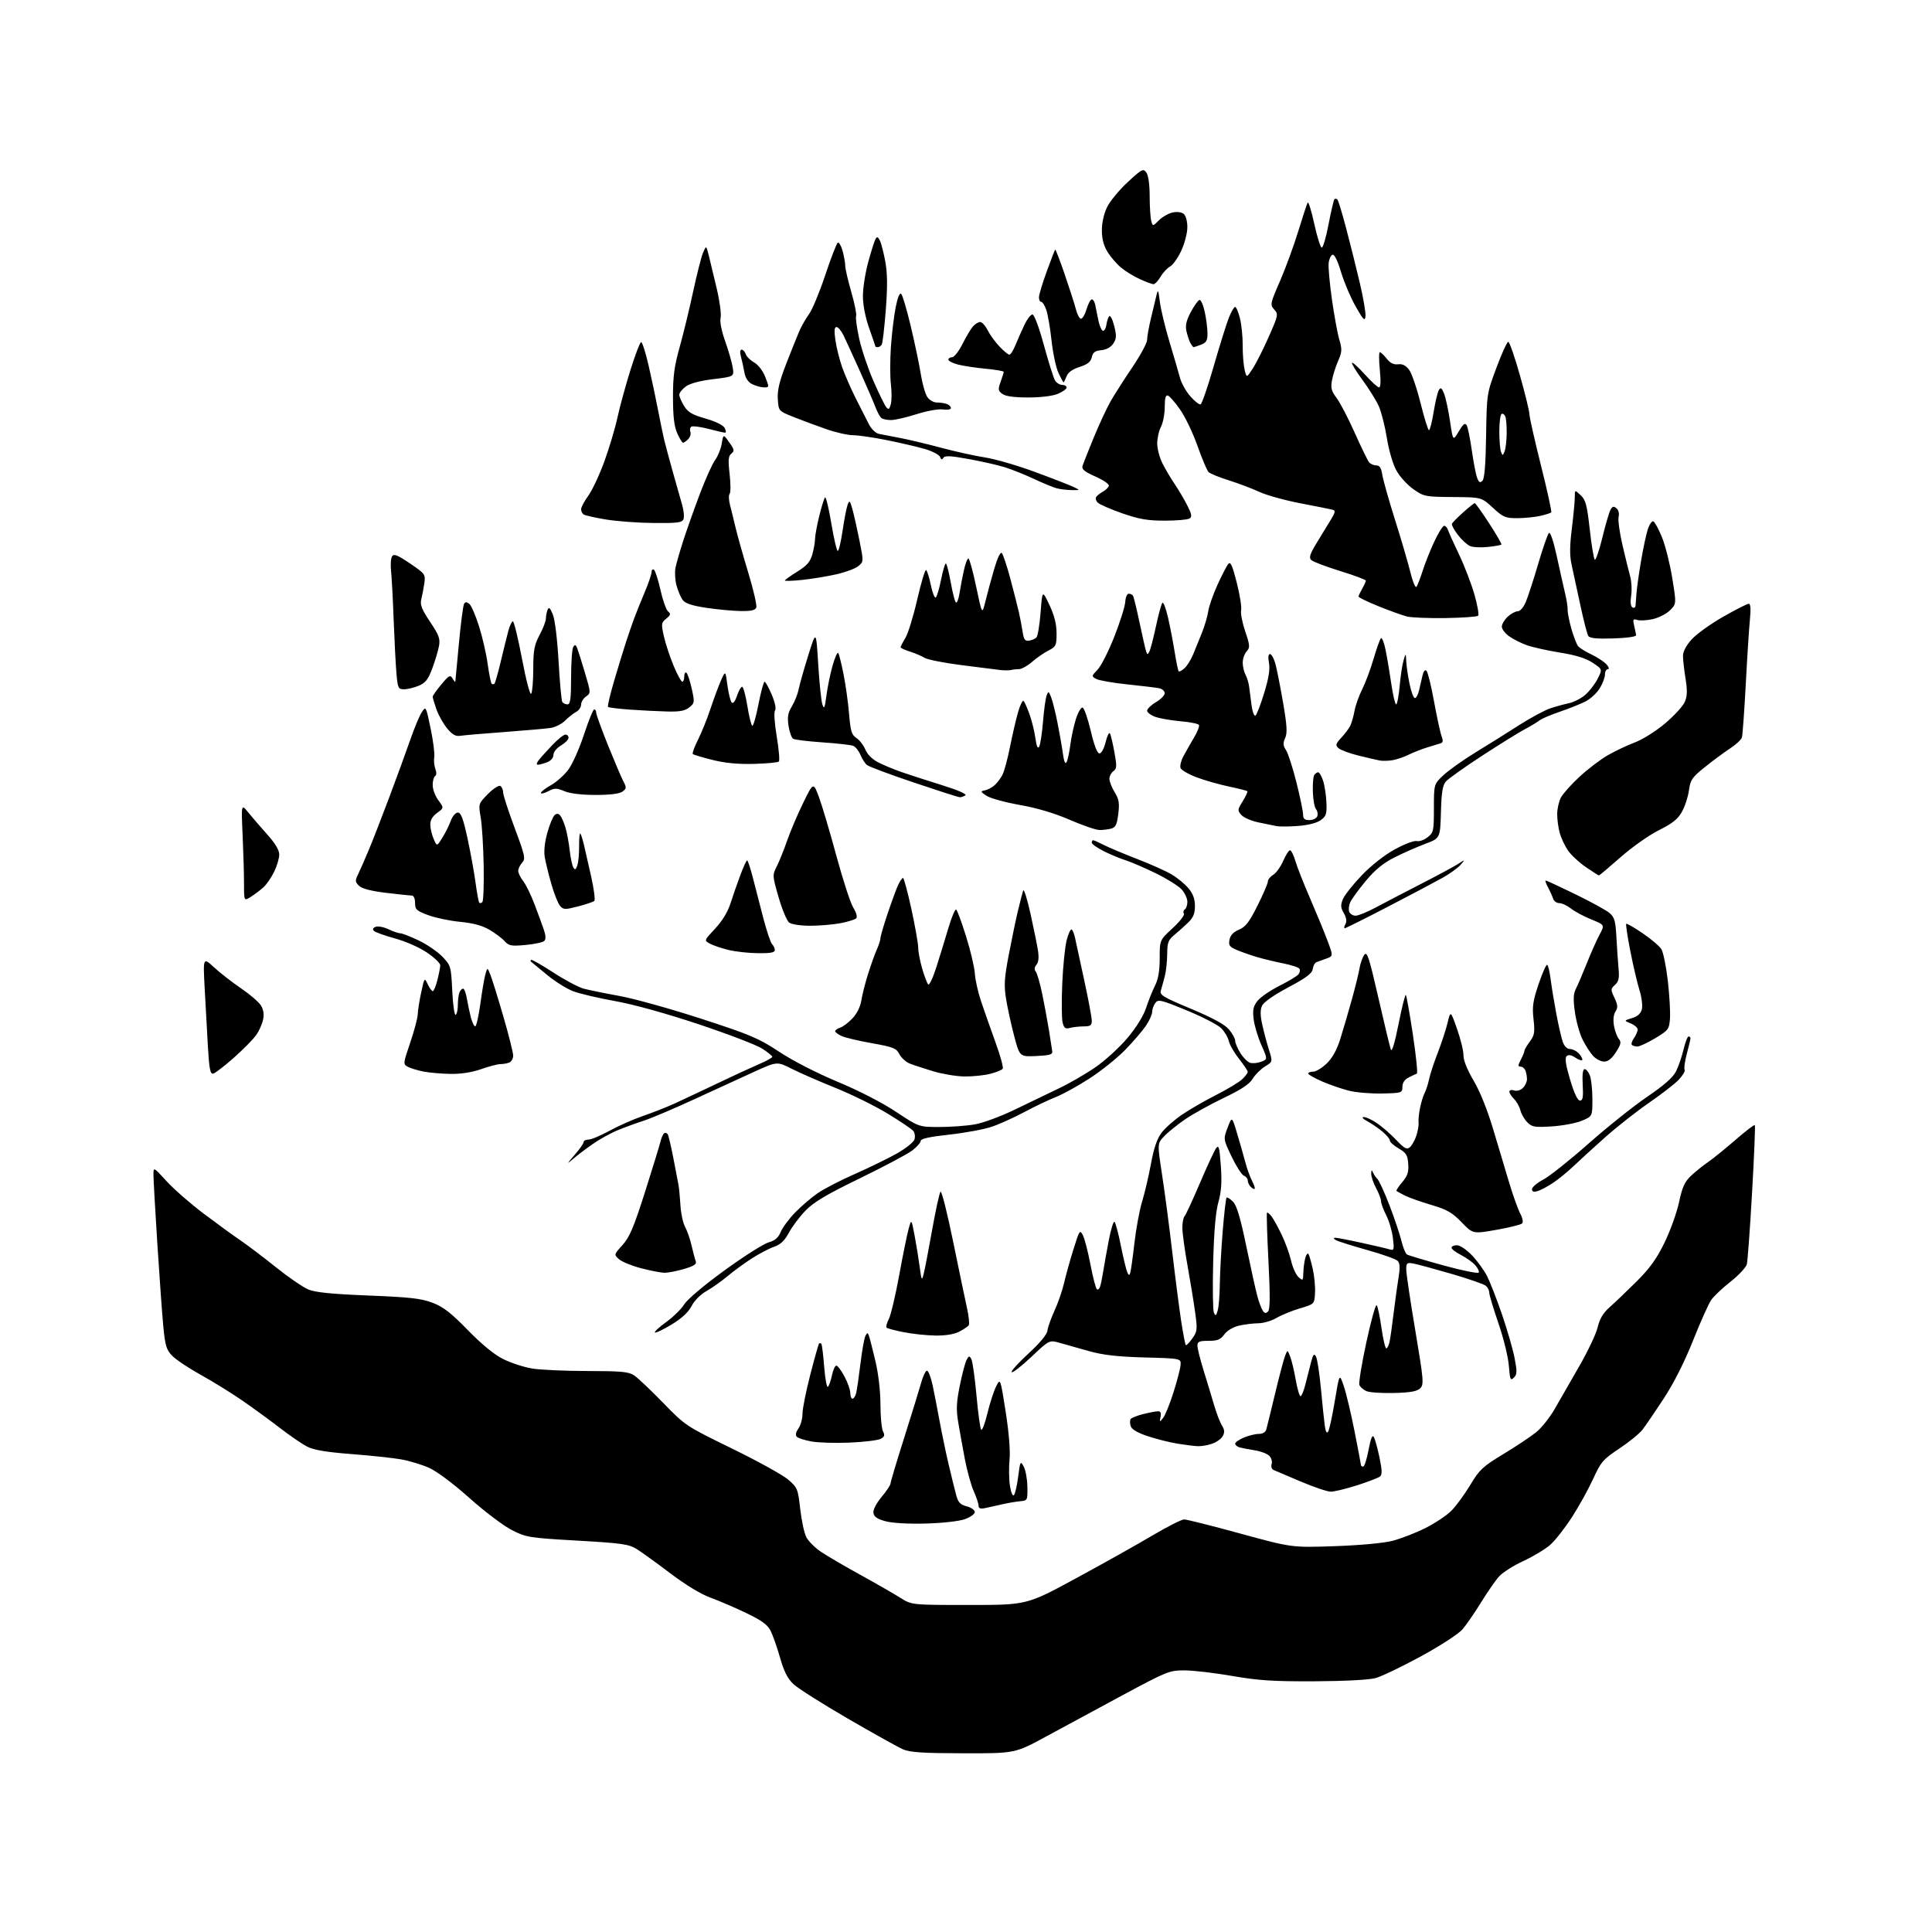 <?xml version="1.0" encoding="UTF-8" standalone="no"?>
<svg 
  version="1.1" 
  xmlns="http://www.w3.org/2000/svg" 
  xmlns:xlink="http://www.w3.org/1999/xlink" 
  xmlns:svg="http://www.w3.org/2000/svg"
  xmlns:rdf="http://www.w3.org/1999/02/22-rdf-syntax-ns#"
  xmlns:cc="http://creativecommons.org/ns#"
  xmlns:dc="http://purl.org/dc/elements/1.1/"
  viewBox="0 0 768 768"
  width="768"
  height="768"
>
<style>svg {background-color: white; }</style>"
<path stroke="none" fill="black" fill-rule="evenodd" d="M383.01,696.96C366.96,696.93 361.74,696.59 359.00,695.41C357.07,694.57 347.21,689.08 337.07,683.20C326.93,677.31 317.20,671.15 315.43,669.49C313.08,667.28 311.66,664.48 310.09,658.99C308.92,654.87 307.23,650.05 306.34,648.29C305.10,645.83 302.83,644.17 296.61,641.19C292.15,639.05 285.75,636.30 282.39,635.08C278.64,633.72 272.46,629.97 266.39,625.37C260.95,621.25 254.94,616.91 253.03,615.73C249.98,613.83 247.13,613.43 229.52,612.42C210.30,611.32 209.24,611.15 203.49,608.24C200.19,606.57 192.62,600.85 186.61,595.49C180.04,589.63 173.64,584.85 170.48,583.45C167.60,582.17 162.60,580.67 159.37,580.11C156.14,579.54 147.27,578.60 139.65,578.01C129.76,577.25 124.76,576.41 122.13,575.07C120.11,574.03 115.27,570.73 111.38,567.72C107.49,564.72 100.75,559.80 96.40,556.79C92.06,553.79 84.58,549.16 79.78,546.51C74.99,543.85 69.87,540.43 68.41,538.91C66.14,536.54 65.64,534.87 64.92,527.32C64.46,522.47 63.39,507.62 62.54,494.32C61.69,481.02 61.00,468.72 61.00,466.99C61.00,463.84 61.00,463.84 66.22,469.55C69.09,472.69 75.72,478.49 80.97,482.44C86.21,486.39 92.75,491.15 95.50,493.01C98.25,494.87 104.59,499.67 109.60,503.68C114.60,507.69 120.43,511.70 122.54,512.58C125.34,513.75 131.78,514.40 146.44,514.99C163.07,515.65 167.43,516.15 171.97,517.88C176.25,519.52 179.29,521.88 185.97,528.74C191.53,534.44 196.44,538.47 200.06,540.27C203.11,541.79 208.29,543.48 211.56,544.01C214.82,544.55 224.70,544.99 233.50,545.00C247.04,545.01 249.90,545.28 252.11,546.76C253.55,547.72 258.72,552.62 263.61,557.65C272.43,566.73 272.64,566.87 291.00,575.83C301.18,580.80 311.23,586.36 313.34,588.18C317.00,591.35 317.21,591.88 318.10,599.83C318.61,604.41 319.70,609.45 320.52,611.03C321.33,612.61 323.91,615.21 326.25,616.80C328.59,618.39 335.66,622.53 341.96,626.00C348.26,629.47 355.43,633.59 357.90,635.15C362.39,638.00 362.39,638.00 385.30,638.00C408.20,638.00 408.20,638.00 427.85,627.33C438.66,621.47 452.31,613.82 458.19,610.33C464.07,606.85 469.71,604.00 470.73,604.00C471.75,604.00 481.79,606.52 493.04,609.61C513.50,615.21 513.50,615.21 530.50,614.63C540.53,614.28 549.96,613.42 553.50,612.51C556.80,611.67 562.71,609.38 566.63,607.42C570.54,605.46 575.26,602.30 577.10,600.39C578.95,598.49 582.27,593.91 584.50,590.22C588.12,584.18 589.46,582.94 597.63,578.00C602.63,574.98 608.49,571.08 610.64,569.34C612.79,567.61 616.12,563.43 618.03,560.06C619.94,556.69 624.29,549.11 627.71,543.21C631.12,537.32 634.44,530.32 635.08,527.66C635.91,524.21 637.27,521.91 639.83,519.66C641.81,517.92 646.59,513.35 650.47,509.50C655.79,504.21 658.52,500.43 661.66,494.00C663.94,489.32 666.54,482.09 667.44,477.92C668.75,471.80 669.69,469.75 672.28,467.32C674.05,465.67 677.08,463.24 679.00,461.93C680.92,460.61 685.79,456.67 689.82,453.17C693.85,449.67 697.33,447.00 697.56,447.23C697.80,447.46 697.31,459.48 696.48,473.94C695.66,488.39 694.72,501.26 694.40,502.53C694.08,503.80 691.18,506.92 687.96,509.45C684.73,511.99 681.25,515.28 680.21,516.78C679.18,518.28 675.93,525.54 672.99,532.93C669.60,541.44 665.35,549.85 661.37,555.93C657.92,561.19 654.11,566.78 652.90,568.34C651.68,569.91 647.54,573.28 643.68,575.84C637.25,580.11 636.39,581.11 633.33,587.81C631.50,591.82 627.72,598.67 624.93,603.01C622.14,607.36 618.23,612.35 616.22,614.11C614.22,615.86 609.42,618.76 605.54,620.54C601.67,622.32 597.34,625.06 595.92,626.64C594.50,628.21 591.27,632.88 588.73,637.00C586.20,641.12 582.86,645.96 581.31,647.74C579.74,649.55 572.46,654.27 564.80,658.44C557.27,662.54 549.17,666.42 546.80,667.07C544.23,667.77 534.43,668.28 522.50,668.34C506.07,668.41 500.23,668.03 489.77,666.21C482.76,665.00 474.24,664.00 470.82,664.00C464.87,664.00 463.84,664.41 446.56,673.70C436.62,679.04 422.88,686.46 416.01,690.20C403.51,697.00 403.51,697.00 383.01,696.96zM368.00,605.63C361.08,605.82 354.71,605.45 352.00,604.72C348.68,603.82 347.42,602.95 347.20,601.40C347.02,600.15 348.32,597.60 350.45,595.06C352.40,592.72 354.00,590.32 354.00,589.72C354.00,589.13 356.44,580.96 359.42,571.57C362.40,562.18 365.43,552.33 366.17,549.67C366.90,547.02 367.95,544.86 368.50,544.87C369.05,544.89 370.06,547.51 370.74,550.70C371.42,553.89 372.67,560.33 373.52,565.00C374.38,569.67 375.97,577.33 377.07,582.00C378.17,586.67 379.52,592.18 380.07,594.23C380.88,597.25 381.68,598.12 384.28,598.79C386.05,599.25 387.50,600.27 387.50,601.06C387.50,601.85 385.70,603.13 383.50,603.91C381.22,604.72 374.57,605.46 368.00,605.63zM391.75,599.46C389.72,599.89 389.00,599.65 389.00,598.55C389.00,597.73 388.13,595.13 387.08,592.78C386.02,590.42 384.43,584.67 383.54,580.00C382.65,575.33 381.46,568.70 380.89,565.28C380.06,560.29 380.19,557.44 381.54,550.78C382.46,546.23 383.67,541.64 384.23,540.59C385.12,538.91 385.35,538.87 386.12,540.25C386.60,541.12 387.52,547.60 388.16,554.66C388.79,561.72 389.64,567.87 390.03,568.32C390.43,568.78 391.54,565.85 392.51,561.82C393.48,557.80 395.04,552.99 395.97,551.14C397.66,547.78 397.66,547.78 399.76,561.14C401.06,569.44 401.65,576.66 401.31,580.21C401.01,583.34 401.07,588.01 401.46,590.58C401.86,593.22 402.54,594.86 403.03,594.37C403.51,593.89 404.28,590.58 404.74,587.00C405.53,580.81 405.64,580.62 406.93,582.96C407.68,584.31 408.34,587.91 408.40,590.96C408.50,596.42 408.45,596.50 405.50,596.77C403.85,596.92 400.70,597.45 398.50,597.96C396.30,598.47 393.26,599.15 391.75,599.46zM529.00,592.96C527.62,592.95 522.23,591.13 517.00,588.91C511.77,586.70 506.92,584.63 506.22,584.32C505.52,584.02 505.19,582.96 505.50,581.99C505.81,581.01 505.39,579.53 504.55,578.70C503.72,577.86 501.12,576.88 498.77,576.52C496.42,576.15 493.71,575.63 492.75,575.36C491.79,575.09 491.00,574.42 491.00,573.88C491.00,573.34 492.56,572.25 494.47,571.45C496.38,570.65 499.04,570.00 500.40,570.00C501.89,570.00 503.06,569.31 503.37,568.25C503.64,567.29 505.21,560.88 506.86,554.00C508.51,547.12 510.29,540.38 510.83,539.00C511.79,536.50 511.79,536.50 512.86,539.23C513.45,540.73 514.44,544.89 515.07,548.48C515.69,552.07 516.56,555.00 516.98,555.00C517.41,555.00 518.29,552.86 518.93,550.25C519.58,547.64 520.57,543.72 521.15,541.54C521.99,538.33 522.36,537.90 523.13,539.26C523.64,540.18 524.53,546.01 525.11,552.22C525.68,558.42 526.38,565.04 526.65,566.93C527.00,569.28 527.42,569.94 527.99,569.02C528.44,568.29 529.63,562.78 530.63,556.78C532.44,545.88 532.44,545.88 534.17,550.97C535.12,553.77 537.05,561.85 538.45,568.93C539.85,576.01 541.00,582.08 541.00,582.40C541.00,582.73 541.40,583.00 541.89,583.00C542.37,583.00 543.34,580.02 544.02,576.37C544.90,571.72 545.53,570.20 546.13,571.27C546.60,572.11 547.61,575.76 548.37,579.38C549.41,584.35 549.46,586.20 548.59,586.93C547.95,587.45 543.85,589.03 539.47,590.43C535.08,591.83 530.38,592.97 529.00,592.96zM476.10,574.88C474.67,574.82 471.02,574.36 468.00,573.87C464.98,573.37 459.71,572.05 456.30,570.92C452.20,569.56 449.89,568.21 449.48,566.94C449.15,565.88 449.12,564.62 449.42,564.13C449.72,563.64 451.97,562.74 454.43,562.12C456.88,561.51 459.54,561.00 460.35,561.00C461.34,561.00 461.66,561.72 461.33,563.25C460.88,565.37 460.94,565.39 462.33,563.70C463.14,562.70 464.99,558.16 466.44,553.60C467.89,549.03 469.18,544.11 469.29,542.65C469.50,540.00 469.50,540.00 455.00,539.61C444.32,539.32 438.52,538.66 433.00,537.12C428.88,535.97 423.62,534.49 421.32,533.83C417.14,532.62 417.14,532.62 409.98,539.38C406.03,543.10 402.52,545.84 402.16,545.46C401.79,545.09 404.78,541.76 408.80,538.08C413.41,533.84 416.19,530.49 416.37,528.94C416.53,527.60 417.80,524.02 419.19,521.00C420.58,517.98 422.29,513.02 422.99,510.00C423.68,506.98 425.37,500.92 426.74,496.54C429.10,488.97 429.28,488.70 430.47,491.04C431.16,492.39 432.52,497.67 433.49,502.77C434.46,507.87 435.62,512.26 436.06,512.53C436.50,512.81 437.09,512.24 437.37,511.26C437.66,510.29 438.18,507.70 438.53,505.50C438.87,503.30 439.86,497.76 440.73,493.20C441.59,488.63 442.64,485.26 443.05,485.70C443.47,486.14 444.58,490.30 445.51,494.95C446.45,499.60 447.57,504.33 448.01,505.45C448.62,507.04 448.91,507.16 449.28,506.00C449.55,505.18 450.30,499.84 450.95,494.15C451.60,488.46 452.97,481.04 454.00,477.65C455.04,474.27 456.63,467.48 457.54,462.56C458.70,456.27 459.96,452.60 461.78,450.22C463.21,448.35 466.88,445.12 469.94,443.04C473.00,440.97 479.10,437.45 483.50,435.23C487.90,433.00 492.51,430.22 493.75,429.05C494.99,427.88 496.00,426.55 496.00,426.10C496.00,425.65 494.44,423.31 492.52,420.89C490.61,418.48 488.79,415.30 488.46,413.82C488.14,412.35 486.78,410.05 485.44,408.72C484.11,407.38 477.95,404.20 471.76,401.65C461.44,397.41 460.40,397.16 459.25,398.70C458.56,399.63 458.00,401.22 458.00,402.24C458.00,403.27 456.87,405.77 455.49,407.80C454.11,409.84 450.39,414.15 447.24,417.38C444.08,420.62 437.72,425.71 433.10,428.71C428.48,431.70 422.41,435.04 419.60,436.14C416.80,437.24 411.17,439.92 407.10,442.11C403.03,444.29 397.18,446.92 394.10,447.95C391.02,448.97 383.44,450.36 377.25,451.04C369.56,451.87 366.00,452.66 366.00,453.51C366.00,454.20 364.47,455.93 362.60,457.36C360.73,458.78 351.39,463.74 341.85,468.38C328.56,474.83 323.50,477.84 320.22,481.22C317.87,483.64 314.89,487.60 313.61,490.00C311.90,493.19 310.30,494.71 307.71,495.61C305.75,496.29 301.75,498.39 298.82,500.27C295.90,502.15 291.56,505.32 289.19,507.31C286.83,509.30 283.07,511.96 280.84,513.21C278.47,514.54 276.02,517.00 274.92,519.16C273.67,521.62 271.04,524.04 266.97,526.52C263.62,528.55 260.64,529.97 260.34,529.68C260.05,529.38 262.08,527.50 264.86,525.51C267.64,523.51 270.86,520.34 272.02,518.47C273.25,516.48 279.96,510.83 288.08,504.94C295.75,499.38 303.60,494.40 305.52,493.87C308.06,493.17 309.38,492.03 310.35,489.70C311.09,487.94 313.67,484.46 316.10,481.97C318.52,479.48 322.55,476.03 325.06,474.30C327.57,472.57 334.17,469.16 339.72,466.72C345.27,464.28 352.75,460.64 356.34,458.63C359.93,456.62 363.16,454.06 363.52,452.94C363.87,451.82 363.65,450.28 363.02,449.53C362.39,448.77 357.74,445.65 352.69,442.59C347.64,439.53 338.35,434.96 332.07,432.44C325.78,429.91 318.00,426.51 314.78,424.89C308.92,421.93 308.92,421.93 300.21,425.86C295.42,428.03 284.75,432.92 276.50,436.74C268.25,440.55 259.02,444.48 256.00,445.46C252.97,446.44 248.25,448.17 245.50,449.30C242.75,450.42 238.25,452.92 235.50,454.85C232.75,456.77 229.17,459.50 227.54,460.92C225.17,462.98 225.32,462.65 228.29,459.25C230.33,456.91 232.00,454.55 232.00,454.00C232.00,453.45 232.88,453.00 233.97,453.00C235.05,453.00 238.80,451.42 242.31,449.49C245.82,447.56 251.80,444.92 255.60,443.61C259.39,442.31 264.98,440.12 268.00,438.74C271.02,437.36 278.68,433.76 285.00,430.74C291.32,427.72 298.86,424.24 301.75,423.00C304.64,421.77 307.00,420.46 307.00,420.10C307.00,419.74 305.19,418.27 302.98,416.84C300.76,415.40 289.40,411.05 277.73,407.16C264.64,402.80 251.90,399.27 244.52,397.95C237.93,396.78 230.41,395.01 227.81,394.02C225.21,393.03 220.47,390.05 217.29,387.39C214.11,384.74 211.31,382.44 211.08,382.28C210.85,382.13 210.86,381.80 211.11,381.56C211.35,381.32 215.31,383.57 219.91,386.56C224.50,389.55 229.97,392.45 232.04,393.01C234.12,393.57 240.51,394.87 246.24,395.91C251.97,396.94 266.56,401.00 278.65,404.93C298.35,411.33 301.57,412.70 309.79,418.13C315.19,421.70 324.71,426.58 332.98,430.03C341.37,433.52 350.70,438.32 356.15,441.94C365.27,448.00 365.27,448.00 373.45,448.00C377.95,448.00 384.30,447.53 387.57,446.95C390.83,446.38 398.00,443.72 403.50,441.04C409.00,438.37 416.88,434.57 421.00,432.61C425.12,430.65 431.65,426.87 435.50,424.21C439.35,421.55 445.07,416.32 448.20,412.59C451.71,408.42 454.55,403.83 455.59,400.65C456.52,397.82 458.11,393.83 459.14,391.79C460.44,389.20 461.00,385.91 461.00,380.88C461.00,373.69 461.00,373.69 466.14,368.97C468.96,366.37 470.98,363.77 470.62,363.19C470.26,362.61 470.42,361.86 470.98,361.51C471.54,361.16 472.00,359.81 472.00,358.50C472.00,357.18 470.99,354.98 469.75,353.59C468.51,352.21 463.90,349.32 459.50,347.17C455.10,345.02 449.70,342.69 447.50,341.99C445.30,341.30 441.36,339.66 438.75,338.35C436.14,337.04 434.00,335.52 434.00,334.98C434.00,334.44 434.24,334.00 434.54,334.00C434.84,334.00 436.75,334.85 438.79,335.89C440.83,336.93 446.77,339.43 452.00,341.45C457.23,343.46 463.37,346.20 465.64,347.54C467.92,348.87 470.96,351.35 472.39,353.06C474.25,355.26 475.00,357.30 475.00,360.15C475.00,363.22 474.35,364.77 472.21,366.83C470.68,368.30 468.20,370.51 466.71,371.74C464.40,373.66 464.00,374.76 463.98,379.24C463.96,382.13 463.54,386.07 463.04,388.00C462.54,389.93 461.84,392.45 461.49,393.62C460.90,395.53 462.04,396.24 473.46,401.02C482.08,404.63 486.87,407.24 488.54,409.23C489.89,410.84 491.00,412.85 491.00,413.71C491.00,414.56 491.92,416.76 493.05,418.58C494.18,420.40 495.92,422.16 496.92,422.47C497.92,422.79 499.90,422.61 501.33,422.06C503.92,421.08 503.92,421.08 501.39,415.35C500.00,412.21 498.62,407.58 498.33,405.07C497.90,401.41 498.21,399.97 499.89,397.85C501.05,396.39 504.93,393.72 508.53,391.91C512.12,390.10 515.54,388.05 516.12,387.36C516.70,386.66 516.90,385.65 516.57,385.11C516.24,384.57 513.39,383.62 510.23,382.99C507.08,382.36 502.48,381.26 500.00,380.54C497.52,379.83 493.87,378.56 491.87,377.72C488.73,376.41 488.31,375.84 488.74,373.56C489.09,371.77 490.29,370.49 492.51,369.56C495.13,368.47 496.60,366.56 499.89,359.98C502.15,355.46 504.00,351.15 504.00,350.39C504.00,349.64 504.95,348.45 506.11,347.76C507.27,347.07 509.06,344.59 510.08,342.25C511.09,339.91 512.32,338.00 512.81,338.00C513.29,338.00 514.24,339.91 514.93,342.25C515.62,344.59 518.22,351.23 520.73,357.00C523.23,362.77 526.34,370.32 527.64,373.77C530.00,380.05 530.00,380.05 527.25,381.05C525.74,381.61 523.97,382.24 523.33,382.47C522.68,382.69 522.01,383.92 521.83,385.19C521.58,386.96 519.31,388.66 512.10,392.50C506.24,395.62 502.31,398.39 501.66,399.84C500.93,401.47 500.96,403.70 501.77,407.33C502.40,410.17 503.59,414.65 504.42,417.29C505.93,422.07 505.93,422.07 502.86,423.94C501.18,424.96 498.97,427.16 497.97,428.82C496.65,430.98 493.40,433.13 486.50,436.42C481.20,438.95 474.31,442.77 471.18,444.90C468.06,447.04 464.27,450.09 462.77,451.68C460.04,454.57 460.04,454.57 461.95,467.03C463.01,473.89 464.84,487.82 466.03,498.00C467.22,508.18 468.82,520.50 469.57,525.39C470.33,530.28 471.14,534.47 471.37,534.70C471.59,534.93 472.76,533.75 473.95,532.08C475.97,529.23 476.04,528.54 475.06,521.47C474.48,517.30 473.10,508.89 472.00,502.77C470.90,496.66 470.00,490.02 470.00,488.03C470.00,486.03 470.40,483.97 470.89,483.45C471.38,482.93 474.12,477.02 476.97,470.33C479.83,463.63 482.73,457.38 483.42,456.44C484.48,454.99 484.78,456.10 485.30,463.47C485.76,469.99 485.51,473.65 484.33,477.86C483.25,481.68 482.58,489.39 482.26,501.74C482.00,511.78 482.12,520.78 482.53,521.74C483.17,523.26 483.38,523.16 484.04,521.00C484.46,519.62 484.85,514.85 484.90,510.40C484.96,505.94 485.47,496.51 486.04,489.43C486.62,482.36 487.31,476.36 487.57,476.09C487.84,475.83 488.98,476.54 490.12,477.67C491.63,479.19 493.05,483.94 495.47,495.62C497.28,504.35 499.26,513.30 499.88,515.50C500.49,517.70 501.43,520.17 501.96,520.99C502.67,522.10 503.21,522.19 504.05,521.35C504.89,520.51 504.93,515.22 504.23,501.36C503.70,490.99 503.44,482.31 503.65,482.07C503.85,481.84 504.68,482.51 505.48,483.57C506.28,484.63 508.09,487.92 509.51,490.88C510.93,493.83 512.60,498.45 513.22,501.13C513.84,503.81 515.17,506.75 516.17,507.66C517.91,509.23 518.01,509.14 518.10,505.90C518.15,504.03 518.51,501.38 518.89,500.01C519.27,498.64 519.84,497.97 520.16,498.51C520.48,499.05 521.24,501.75 521.86,504.50C522.48,507.25 522.88,511.50 522.74,513.94C522.50,518.39 522.50,518.39 516.76,520.09C513.61,521.02 509.42,522.74 507.46,523.89C505.49,525.05 502.22,526.01 500.19,526.02C498.16,526.04 494.71,526.46 492.53,526.97C490.15,527.52 487.81,528.92 486.69,530.44C485.18,532.52 484.00,533.00 480.42,533.00C476.71,533.00 476.00,533.31 476.00,534.94C476.00,536.00 477.09,540.39 478.42,544.69C479.76,548.98 481.64,555.20 482.61,558.50C483.57,561.80 484.99,565.48 485.75,566.68C486.78,568.29 486.87,569.38 486.09,570.83C485.51,571.91 483.62,573.29 481.87,573.89C480.13,574.50 477.53,574.95 476.10,574.88zM337.80,573.46C332.14,573.70 325.30,573.50 322.61,573.01C319.93,572.53 317.29,571.69 316.75,571.15C316.11,570.51 316.33,569.37 317.38,567.86C318.27,566.59 319.00,563.96 319.00,562.01C319.00,560.05 320.39,553.07 322.09,546.48C323.79,539.89 325.36,534.31 325.59,534.08C325.81,533.85 326.22,533.88 326.48,534.15C326.74,534.41 327.26,538.56 327.63,543.36C328.00,548.17 328.67,551.73 329.12,551.28C329.57,550.83 330.29,548.76 330.72,546.68C331.15,544.60 331.93,542.88 332.44,542.85C332.95,542.83 334.41,544.75 335.68,547.14C336.96,549.52 338.00,552.49 338.00,553.73C338.00,554.98 338.40,556.00 338.89,556.00C339.38,556.00 340.04,554.99 340.34,553.75C340.65,552.51 341.42,547.23 342.05,542.00C342.68,536.77 343.57,531.83 344.03,531.00C344.77,529.67 344.93,529.67 345.41,531.00C345.72,531.83 346.87,536.33 347.98,541.00C349.19,546.13 349.99,552.99 349.99,558.32C350.00,563.16 350.46,567.98 351.01,569.02C351.81,570.52 351.61,571.14 350.07,571.96C348.99,572.54 343.47,573.21 337.80,573.46zM554.22,553.73C549.42,553.86 544.48,553.54 543.23,553.01C541.98,552.48 540.70,551.37 540.38,550.55C540.06,549.72 541.31,542.08 543.15,533.57C544.98,525.05 546.83,518.43 547.24,518.84C547.65,519.25 548.51,523.28 549.15,527.80C549.79,532.31 550.66,536.00 551.08,536.00C551.50,536.00 552.09,534.76 552.40,533.25C552.71,531.74 553.43,526.67 553.99,522.00C554.56,517.33 555.43,511.02 555.92,508.00C556.59,503.95 556.51,502.16 555.60,501.22C554.92,500.51 549.46,498.57 543.48,496.90C537.49,495.23 531.89,493.46 531.04,492.97C530.04,492.38 529.94,492.05 530.76,492.03C531.45,492.01 536.18,492.92 541.26,494.04C546.34,495.16 551.36,496.33 552.40,496.65C554.15,497.18 554.26,496.82 553.71,492.18C553.38,489.41 552.19,485.32 551.06,483.11C549.92,480.89 549.00,478.39 549.00,477.54C549.00,476.69 548.10,474.31 547.00,472.26C545.90,470.21 545.04,467.62 545.08,466.51C545.14,465.07 545.32,464.92 545.74,465.98C546.06,466.80 546.89,468.03 547.58,468.72C548.27,469.41 550.43,474.15 552.38,479.24C554.33,484.33 556.45,490.65 557.09,493.27C557.72,495.89 558.71,498.32 559.29,498.68C559.86,499.03 566.44,501.00 573.92,503.05C581.39,505.11 587.66,506.36 587.85,505.84C588.05,505.31 587.37,503.96 586.35,502.84C585.33,501.71 582.81,499.93 580.75,498.87C578.69,497.82 577.00,496.52 577.00,495.98C577.00,495.44 577.97,495.00 579.15,495.00C580.37,495.00 582.98,496.76 585.16,499.04C587.27,501.27 589.96,504.96 591.13,507.25C592.29,509.54 594.96,516.38 597.05,522.46C599.13,528.53 601.39,536.34 602.07,539.82C603.11,545.23 603.07,546.36 601.79,547.64C600.45,548.98 600.23,548.44 599.78,542.81C599.50,539.33 597.63,531.75 595.63,525.96C593.64,520.17 592.00,514.71 592.00,513.84C592.00,512.96 591.38,511.73 590.62,511.10C589.85,510.46 583.67,508.32 576.87,506.34C570.06,504.36 563.26,502.52 561.75,502.25C559.28,501.82 559.00,502.06 559.00,504.64C559.00,506.21 560.62,517.12 562.60,528.87C565.92,548.63 566.07,550.36 564.56,551.87C563.35,553.08 560.71,553.56 554.22,553.73zM371.80,530.90C368.33,530.85 362.69,530.25 359.25,529.57C355.82,528.90 352.75,528.08 352.43,527.76C352.11,527.45 352.51,525.91 353.32,524.34C354.12,522.78 355.97,514.98 357.43,507.00C358.88,499.02 360.58,490.70 361.19,488.50C362.30,484.50 362.30,484.50 363.56,491.10C364.25,494.73 365.16,500.36 365.59,503.60C366.29,508.96 366.43,509.23 367.15,506.50C367.59,504.85 369.11,496.98 370.52,489.00C371.94,481.03 373.45,474.15 373.88,473.72C374.32,473.28 376.59,482.28 378.92,493.71C381.26,505.15 383.74,517.06 384.44,520.18C385.13,523.31 385.43,526.28 385.10,526.79C384.77,527.30 383.06,528.46 381.30,529.36C379.25,530.41 375.84,530.96 371.80,530.90zM264.07,505.94C262.66,505.91 258.48,505.10 254.79,504.13C251.10,503.17 247.17,501.56 246.05,500.55C244.03,498.72 244.03,498.71 247.47,494.90C250.27,491.80 251.93,487.88 256.41,473.80C259.43,464.28 262.20,455.26 262.57,453.74C262.93,452.22 263.59,450.75 264.04,450.47C264.49,450.20 265.12,450.38 265.44,450.89C265.75,451.40 266.74,455.57 267.63,460.16C268.52,464.75 269.46,469.62 269.71,471.00C269.96,472.38 270.31,476.06 270.49,479.18C270.66,482.31 271.49,486.13 272.33,487.68C273.17,489.23 274.33,492.58 274.91,495.12C275.49,497.66 276.23,500.45 276.56,501.31C277.03,502.51 275.94,503.24 271.90,504.44C269.01,505.30 265.48,505.97 264.07,505.94zM594.83,488.88C585.50,490.52 585.50,490.52 581.00,485.86C577.26,481.99 575.23,480.83 569.00,478.99C564.88,477.77 560.15,476.10 558.50,475.26C556.85,474.43 555.33,473.60 555.13,473.42C554.92,473.23 555.95,471.65 557.43,469.91C559.55,467.38 560.04,465.88 559.80,462.64C559.54,459.16 558.98,458.25 556.00,456.53C554.08,455.41 552.50,454.00 552.50,453.40C552.50,452.79 551.15,451.17 549.50,449.79C547.85,448.42 545.15,446.57 543.50,445.69C541.74,444.75 541.17,444.06 542.11,444.04C543.00,444.02 545.37,445.12 547.39,446.49C549.41,447.86 552.84,450.85 555.01,453.13C558.26,456.55 559.22,457.07 560.43,456.06C561.24,455.39 562.40,453.31 563.02,451.45C563.63,449.58 564.03,447.26 563.90,446.28C563.78,445.30 564.03,442.70 564.47,440.50C564.91,438.30 565.73,435.60 566.31,434.50C566.88,433.40 567.68,430.93 568.08,429.00C568.48,427.07 570.03,422.35 571.53,418.50C573.02,414.65 574.78,409.29 575.43,406.59C576.61,401.67 576.61,401.67 579.22,409.09C580.66,413.16 581.80,417.87 581.75,419.54C581.70,421.43 583.23,425.24 585.77,429.54C588.32,433.85 591.29,441.25 593.59,449.00C595.63,455.88 598.53,465.55 600.03,470.50C601.53,475.45 603.47,480.84 604.35,482.48C605.28,484.22 605.58,485.82 605.06,486.34C604.57,486.83 599.97,487.97 594.83,488.88zM611.25,473.47C609.65,473.94 609.00,473.72 609.00,472.70C609.00,471.91 611.03,470.20 613.51,468.89C615.99,467.57 624.05,461.16 631.43,454.63C638.80,448.11 649.26,439.75 654.67,436.07C661.57,431.37 665.03,428.32 666.27,425.83C667.24,423.88 668.58,419.97 669.25,417.14C669.92,414.31 670.82,412.00 671.24,412.00C671.66,412.00 671.99,412.34 671.99,412.75C671.98,413.16 671.33,415.94 670.53,418.92C669.74,421.90 669.35,424.75 669.66,425.25C669.96,425.75 668.93,427.52 667.36,429.18C665.79,430.83 660.50,434.94 655.61,438.30C650.73,441.66 642.85,447.85 638.11,452.06C633.38,456.27 627.68,461.47 625.45,463.61C623.22,465.75 619.62,468.69 617.45,470.15C615.28,471.61 612.49,473.10 611.25,473.47zM498.76,472.58C498.54,472.79 497.83,472.43 497.18,471.78C496.53,471.13 496.00,470.00 496.00,469.27C496.00,468.54 495.31,467.67 494.46,467.35C493.61,467.02 491.42,463.61 489.59,459.78C486.27,452.80 486.27,452.80 487.99,448.26C489.72,443.71 489.72,443.71 491.78,450.61C492.92,454.40 494.38,459.52 495.03,462.00C495.68,464.48 496.87,467.78 497.68,469.34C498.49,470.91 498.97,472.36 498.76,472.58zM616.87,447.76C610.09,448.19 609.01,448.01 607.15,446.15C605.99,444.99 604.75,442.85 604.38,441.38C604.01,439.91 602.88,437.88 601.86,436.86C600.83,435.83 600.00,434.52 600.00,433.93C600.00,433.34 600.84,433.13 601.89,433.47C603.00,433.82 604.46,433.40 605.39,432.46C606.28,431.58 607.00,430.03 607.00,429.01C607.00,427.99 606.73,426.45 606.39,425.58C606.06,424.71 605.19,424.00 604.45,424.00C603.37,424.00 603.38,423.49 604.55,421.25C605.34,419.74 605.99,418.14 605.99,417.71C606.00,417.27 606.96,415.62 608.14,414.03C609.99,411.53 610.18,410.34 609.60,405.16C609.03,400.14 609.36,397.89 611.64,391.14C613.13,386.72 614.66,383.29 615.04,383.53C615.42,383.76 616.03,386.33 616.40,389.23C616.76,392.13 617.78,398.32 618.66,403.00C619.54,407.68 620.70,412.74 621.25,414.25C621.83,415.87 622.99,417.00 624.05,417.00C625.04,417.00 626.56,417.71 627.43,418.57C628.29,419.44 629.00,420.61 629.00,421.19C629.00,421.76 627.83,421.46 626.39,420.52C624.57,419.32 623.47,419.13 622.73,419.87C621.99,420.61 622.42,423.40 624.15,429.21C625.76,434.61 627.12,437.50 628.06,437.50C629.20,437.50 629.43,436.18 629.15,431.25C628.92,427.10 629.18,425.00 629.93,425.00C630.55,425.00 631.49,426.15 632.02,427.57C632.56,428.98 633.00,433.20 633.00,436.96C633.00,443.78 633.00,443.78 628.75,445.53C626.41,446.49 621.07,447.50 616.87,447.76zM549.48,434.68C545.09,434.78 539.18,434.30 536.34,433.60C533.50,432.90 528.67,431.24 525.61,429.91C522.54,428.59 520.03,427.16 520.02,426.75C520.01,426.34 520.91,426.00 522.01,426.00C523.12,426.00 525.54,424.54 527.39,422.75C529.64,420.57 531.42,417.35 532.79,413.00C533.91,409.43 535.95,402.45 537.33,397.50C538.71,392.55 540.11,386.89 540.43,384.92C540.76,382.96 541.61,380.55 542.32,379.57C543.44,378.05 544.21,380.40 547.92,396.61C550.28,406.95 552.52,416.23 552.89,417.23C553.31,418.36 554.47,414.50 555.95,407.03C557.27,400.42 558.57,395.23 558.84,395.50C559.11,395.78 560.37,402.86 561.64,411.25C562.90,419.64 563.62,426.62 563.22,426.77C562.82,426.91 561.38,427.60 560.00,428.30C558.36,429.13 557.49,430.42 557.48,432.03C557.47,434.43 557.25,434.51 549.48,434.68zM383.31,427.91C380.11,427.86 374.57,426.93 371.00,425.86C367.43,424.78 363.24,423.41 361.70,422.81C360.16,422.21 358.29,420.52 357.53,419.05C356.30,416.68 355.12,416.21 346.64,414.70C341.42,413.78 335.98,412.49 334.57,411.85C333.16,411.21 332.00,410.33 332.00,409.91C332.00,409.48 332.91,408.85 334.02,408.49C335.13,408.14 337.33,406.47 338.91,404.77C340.67,402.89 342.04,400.10 342.42,397.60C342.77,395.34 343.98,390.57 345.12,387.00C346.25,383.43 347.81,379.08 348.59,377.35C349.36,375.62 350.01,373.59 350.01,372.85C350.02,372.11 351.32,367.68 352.90,363.00C354.48,358.32 356.34,353.26 357.04,351.75C357.75,350.24 358.61,349.00 358.96,349.00C359.31,349.00 360.81,354.57 362.30,361.38C363.78,368.18 365.00,375.08 365.00,376.69C365.00,378.31 365.72,382.08 366.59,385.07C367.47,388.06 368.54,390.88 368.98,391.34C369.42,391.80 370.89,388.65 372.26,384.34C373.63,380.03 375.77,373.03 377.03,368.79C378.29,364.55 379.67,361.30 380.09,361.56C380.51,361.81 382.29,366.63 384.04,372.26C385.80,377.89 387.36,384.52 387.52,387.00C387.67,389.48 388.78,394.43 389.98,398.00C391.17,401.57 393.74,408.86 395.67,414.19C397.61,419.52 398.93,424.30 398.61,424.82C398.29,425.33 396.03,426.26 393.57,426.88C391.12,427.49 386.50,427.96 383.31,427.91zM84.72,426.80C83.58,427.03 83.16,424.89 82.66,416.30C82.32,410.36 81.74,399.88 81.37,393.00C80.70,380.50 80.70,380.50 85.11,384.55C87.54,386.78 92.33,390.51 95.76,392.84C99.20,395.17 102.73,398.19 103.63,399.55C104.72,401.23 105.04,403.05 104.60,405.23C104.25,406.99 103.01,409.79 101.83,411.46C100.66,413.13 96.65,417.20 92.92,420.50C89.19,423.80 85.50,426.63 84.72,426.80zM179.03,426.89C175.44,426.83 170.61,426.41 168.30,425.95C165.98,425.49 163.21,424.65 162.13,424.07C160.20,423.04 160.22,422.84 163.08,414.43C164.69,409.71 166.03,404.64 166.06,403.17C166.10,401.70 166.71,397.80 167.43,394.50C168.72,388.56 168.74,388.53 170.03,391.25C170.74,392.76 171.65,394.00 172.04,394.00C172.44,394.00 173.27,392.00 173.88,389.56C174.50,387.11 175.00,384.47 175.00,383.68C175.00,382.89 172.64,380.63 169.75,378.67C166.77,376.64 161.28,374.21 157.06,373.06C152.97,371.94 149.18,370.58 148.64,370.04C148.01,369.41 148.25,368.84 149.34,368.42C150.26,368.07 152.54,368.50 154.41,369.39C156.28,370.28 158.41,371.00 159.15,371.00C159.89,371.00 163.20,372.30 166.50,373.88C169.80,375.46 174.03,378.37 175.90,380.33C179.21,383.81 179.31,384.17 179.78,393.93C180.05,399.44 180.66,403.71 181.13,403.42C181.61,403.12 182.00,401.37 182.00,399.52C182.00,397.68 182.27,395.45 182.61,394.58C182.94,393.71 183.60,393.00 184.06,393.00C184.53,393.00 185.20,394.69 185.55,396.75C185.90,398.81 186.61,402.19 187.13,404.25C187.65,406.31 188.45,408.00 188.90,408.00C189.35,408.00 190.27,403.95 190.95,398.99C191.62,394.03 192.53,388.75 192.96,387.24C193.75,384.50 193.75,384.50 194.94,387.50C195.60,389.15 197.91,396.57 200.07,403.99C202.23,411.41 204.00,418.45 204.00,419.63C204.00,420.82 203.29,422.06 202.42,422.39C201.55,422.73 199.96,423.00 198.89,423.00C197.82,423.00 194.39,423.90 191.26,425.00C187.58,426.29 183.26,426.96 179.03,426.89zM637.66,422.00C636.39,422.00 634.42,420.99 633.29,419.75C632.15,418.51 630.28,415.61 629.12,413.29C627.95,410.98 626.58,406.07 626.06,402.39C625.33,397.27 625.42,395.08 626.43,393.10C627.16,391.67 629.11,387.11 630.77,382.96C632.42,378.81 634.71,373.67 635.85,371.54C637.93,367.66 637.93,367.66 632.57,365.49C629.62,364.29 625.97,362.34 624.47,361.15C622.96,359.97 620.88,359.00 619.83,359.00C618.79,359.00 617.69,358.21 617.39,357.25C617.09,356.29 616.18,354.26 615.37,352.75C614.55,351.24 614.13,350.00 614.43,350.00C614.73,350.00 620.04,352.46 626.24,355.48C632.43,358.49 638.55,361.85 639.83,362.95C641.80,364.64 642.21,366.11 642.56,372.72C642.79,377.00 643.17,382.60 643.41,385.17C643.75,388.82 643.44,390.20 641.98,391.51C640.23,393.10 640.22,393.39 641.77,396.65C643.12,399.48 643.19,400.46 642.17,402.10C641.39,403.35 641.17,405.47 641.59,407.80C641.95,409.83 642.82,412.18 643.52,413.00C644.55,414.23 644.35,415.17 642.37,418.25C640.73,420.81 639.24,422.00 637.66,422.00zM411.91,419.79C405.33,420.08 405.33,420.08 403.14,411.79C401.94,407.23 400.49,400.60 399.92,397.05C399.06,391.64 399.23,388.81 401.00,379.55C402.16,373.47 403.80,365.57 404.66,362.00C405.51,358.43 406.45,354.82 406.73,354.00C407.02,353.18 408.30,357.23 409.59,363.00C410.87,368.77 412.22,375.41 412.59,377.74C413.04,380.56 412.85,382.48 412.01,383.49C411.17,384.50 411.08,385.41 411.74,386.25C412.28,386.94 413.42,390.88 414.28,395.00C415.14,399.12 416.35,405.65 416.97,409.50C417.60,413.35 418.19,417.18 418.30,418.00C418.46,419.18 417.08,419.56 411.91,419.79zM650.92,416.00C650.05,416.00 649.05,415.72 648.70,415.37C648.35,415.02 648.73,413.80 649.54,412.65C650.34,411.50 651.00,409.97 651.00,409.25C651.00,408.54 649.76,407.45 648.25,406.83C645.50,405.71 645.50,405.71 648.77,404.71C651.00,404.02 652.24,402.90 652.67,401.18C653.02,399.80 652.59,396.38 651.71,393.58C650.84,390.79 649.20,383.80 648.08,378.07C646.95,372.33 646.22,367.45 646.44,367.23C646.66,367.00 649.58,368.68 652.93,370.95C656.27,373.22 659.64,376.07 660.41,377.29C661.18,378.51 662.34,384.23 663.00,390.00C663.65,395.77 664.03,402.50 663.84,404.94C663.52,409.14 663.20,409.57 658.00,412.69C654.98,414.51 651.79,415.99 650.92,416.00zM425.30,408.62C423.51,409.10 422.96,408.69 422.41,406.48C422.03,404.98 421.96,398.07 422.26,391.13C422.55,384.18 423.34,376.37 424.01,373.76C424.68,371.16 425.57,369.23 425.99,369.49C426.40,369.75 427.01,371.21 427.33,372.73C427.66,374.25 429.29,381.79 430.96,389.49C432.63,397.18 434.00,404.49 434.00,405.74C434.00,407.62 433.46,408.00 430.75,408.01C428.96,408.02 426.51,408.29 425.30,408.62zM301.25,378.91C297.54,378.87 292.25,378.28 289.50,377.60C286.75,376.92 283.46,375.81 282.18,375.11C279.86,373.86 279.86,373.86 284.28,369.13C287.15,366.06 289.32,362.48 290.44,358.95C291.40,355.95 293.15,350.91 294.34,347.75C295.52,344.59 296.72,342.00 296.99,342.01C297.27,342.01 298.28,345.05 299.24,348.76C300.20,352.47 302.07,359.71 303.40,364.86C304.74,370.01 306.32,374.72 306.91,375.31C307.51,375.91 308.00,376.98 308.00,377.70C308.00,378.65 306.17,378.98 301.25,378.91zM208.93,375.64C203.23,376.16 202.28,375.99 200.60,374.13C199.56,372.97 196.84,370.93 194.56,369.59C191.73,367.93 188.07,366.94 182.96,366.45C178.86,366.06 173.14,364.86 170.25,363.80C165.55,362.06 165.00,361.55 165.00,358.93C165.00,357.25 164.46,356.00 163.75,356.00C163.06,356.00 158.45,355.51 153.50,354.92C147.50,354.20 143.91,353.27 142.73,352.12C141.13,350.57 141.10,350.10 142.39,347.45C143.18,345.83 145.05,341.57 146.54,338.00C148.04,334.43 151.72,324.98 154.72,317.00C157.72,309.02 161.48,298.71 163.08,294.09C164.68,289.46 166.73,284.53 167.65,283.14C169.30,280.61 169.32,280.64 171.17,289.55C172.20,294.47 172.85,299.60 172.62,300.95C172.39,302.30 172.59,304.42 173.06,305.66C173.58,307.02 173.54,308.17 172.96,308.52C172.43,308.85 172.00,310.46 172.00,312.10C172.00,313.74 173.01,316.45 174.25,318.12C176.50,321.16 176.50,321.16 173.75,323.16C171.90,324.51 171.01,326.04 171.05,327.83C171.07,329.30 171.67,331.85 172.39,333.50C173.68,336.50 173.68,336.50 175.85,333.00C177.04,331.07 178.56,328.04 179.21,326.25C179.88,324.42 181.11,323.00 182.01,323.00C183.24,323.00 184.14,325.41 185.84,333.25C187.06,338.89 188.50,346.85 189.05,350.94C189.60,355.03 190.26,358.59 190.52,358.86C190.79,359.12 191.34,359.00 191.75,358.58C192.16,358.17 192.40,351.68 192.27,344.17C192.14,336.65 191.61,328.02 191.09,325.00C190.16,319.50 190.16,319.50 193.97,315.62C196.07,313.49 198.28,312.06 198.89,312.43C199.50,312.81 200.00,313.96 200.00,314.99C200.00,316.02 202.05,322.34 204.56,329.04C208.71,340.16 208.98,341.37 207.56,342.94C206.70,343.88 206.00,345.35 206.00,346.19C206.00,347.04 206.89,348.86 207.97,350.23C209.05,351.61 211.11,355.83 212.54,359.62C213.97,363.40 215.64,367.97 216.25,369.77C216.98,371.95 217.02,373.38 216.35,374.05C215.81,374.59 212.47,375.31 208.93,375.64zM534.56,369.00C534.20,369.00 534.31,368.26 534.82,367.36C535.44,366.25 535.24,364.83 534.19,363.00C532.91,360.78 532.85,359.78 533.84,357.40C534.50,355.80 537.86,351.56 541.31,347.96C545.06,344.04 550.33,339.90 554.45,337.64C558.24,335.56 562.15,334.07 563.16,334.33C564.16,334.59 566.11,333.92 567.49,332.83C569.86,330.97 570.00,330.31 570.00,321.27C570.00,311.69 570.00,311.69 573.85,308.10C575.97,306.12 581.71,302.05 586.60,299.06C591.50,296.07 599.26,291.21 603.86,288.26C608.46,285.31 614.08,282.29 616.36,281.54C618.64,280.79 621.97,279.88 623.77,279.51C625.57,279.13 628.41,277.69 630.07,276.29C631.73,274.89 633.97,272.01 635.05,269.89C637.02,266.04 637.02,266.04 633.12,263.46C630.42,261.67 626.44,260.43 620.20,259.43C615.24,258.63 609.31,257.31 607.02,256.51C604.74,255.70 601.55,254.10 599.93,252.95C598.32,251.80 597.00,250.07 597.00,249.11C597.00,248.14 598.04,246.37 599.31,245.17C600.59,243.98 602.38,243.00 603.30,243.00C604.29,243.00 605.62,241.46 606.54,239.25C607.41,237.19 609.62,230.40 611.45,224.16C613.28,217.92 615.20,212.40 615.71,211.89C616.27,211.33 617.50,214.95 618.87,221.23C620.10,226.88 621.59,233.53 622.18,236.00C622.78,238.47 623.22,241.40 623.17,242.50C623.13,243.59 623.80,246.97 624.66,250.00C625.53,253.02 626.72,256.10 627.31,256.84C627.90,257.57 630.28,259.06 632.60,260.15C634.91,261.24 637.60,263.00 638.56,264.06C639.57,265.18 639.82,266.00 639.15,266.00C638.52,266.00 638.00,266.96 638.00,268.13C638.00,269.30 637.05,271.79 635.90,273.66C634.74,275.53 632.16,277.89 630.15,278.89C628.14,279.90 623.58,281.72 620.00,282.94C616.42,284.16 612.83,285.70 612.00,286.36C611.17,287.02 608.48,288.64 606.00,289.96C603.52,291.28 595.88,296.04 589.00,300.52C582.12,305.01 575.73,309.56 574.79,310.63C573.46,312.14 573.01,314.87 572.79,322.89C572.50,333.21 572.50,333.21 566.49,335.47C563.19,336.71 557.70,339.13 554.29,340.86C549.86,343.09 546.61,345.76 542.94,350.16C540.11,353.56 537.34,357.36 536.77,358.61C536.20,359.85 536.01,361.58 536.34,362.44C536.67,363.30 537.81,364.00 538.87,364.00C539.93,364.00 543.43,362.58 546.65,360.86C549.87,359.13 557.90,354.95 564.50,351.56C571.10,348.18 577.85,344.55 579.50,343.50C582.50,341.58 582.50,341.58 580.61,343.77C579.57,344.98 576.42,347.26 573.61,348.85C570.80,350.43 561.01,355.61 551.86,360.36C542.70,365.11 534.92,369.00 534.56,369.00zM322.05,368.00C318.27,368.00 314.66,367.46 313.72,366.75C312.80,366.06 310.91,361.55 309.52,356.72C307.01,348.00 307.00,347.91 308.86,344.22C309.88,342.17 311.70,337.66 312.88,334.19C314.07,330.72 316.91,324.04 319.19,319.35C323.34,310.82 323.34,310.82 325.65,317.16C326.92,320.65 330.03,331.15 332.56,340.50C335.09,349.85 338.08,359.00 339.20,360.82C340.44,362.82 340.89,364.51 340.34,365.06C339.84,365.56 337.02,366.43 334.08,366.99C331.14,367.54 325.72,368.00 322.05,368.00zM229.81,360.31C224.63,361.65 223.98,361.63 222.66,360.14C221.85,359.24 220.30,355.35 219.20,351.50C218.09,347.65 216.90,342.81 216.55,340.74C216.14,338.38 216.53,334.74 217.58,331.00C218.50,327.72 219.81,324.57 220.49,324.00C221.36,323.29 222.04,323.36 222.74,324.24C223.29,324.93 224.21,327.07 224.79,329.00C225.37,330.93 226.12,334.98 226.46,338.01C226.80,341.04 227.47,344.14 227.93,344.89C228.58,345.94 228.95,345.72 229.52,343.94C229.93,342.65 230.24,339.18 230.21,336.22C230.18,333.25 230.39,331.06 230.67,331.34C230.95,331.61 231.58,333.56 232.09,335.67C232.59,337.78 233.90,343.53 235.00,348.45C236.10,353.37 236.66,357.72 236.25,358.12C235.84,358.52 232.94,359.50 229.81,360.31zM99.75,356.48C97.00,358.23 97.00,358.23 97.00,351.27C97.00,347.45 96.75,338.73 96.44,331.91C95.89,319.50 95.89,319.50 98.69,322.97C100.24,324.87 103.64,328.82 106.25,331.73C109.41,335.25 111.00,337.91 111.00,339.69C111.00,341.17 110.10,344.24 108.99,346.52C107.89,348.80 105.97,351.58 104.74,352.70C103.51,353.82 101.26,355.52 99.75,356.48zM635.60,348.00C635.39,348.00 633.03,346.50 630.36,344.66C627.69,342.83 624.49,339.84 623.26,338.03C622.03,336.22 620.57,333.11 620.02,331.12C619.46,329.13 619.01,325.79 619.01,323.70C619.00,321.61 619.65,318.65 620.44,317.11C621.24,315.58 624.58,311.82 627.88,308.77C631.18,305.71 636.27,301.85 639.19,300.18C642.11,298.51 646.98,296.22 650.00,295.07C653.07,293.92 658.38,290.56 662.00,287.48C665.58,284.45 669.07,280.61 669.77,278.95C670.72,276.68 670.78,274.40 670.02,269.72C669.47,266.30 669.01,262.26 669.01,260.75C669.00,259.02 670.27,256.59 672.47,254.16C674.38,252.05 680.02,248.00 685.00,245.16C689.98,242.32 694.55,240.00 695.15,240.00C695.88,240.00 696.03,242.04 695.62,246.25C695.28,249.69 694.53,261.27 693.97,272.00C693.40,282.73 692.71,292.24 692.44,293.14C692.16,294.04 690.04,296.02 687.72,297.53C685.40,299.05 680.91,302.36 677.75,304.90C672.61,309.02 671.95,309.98 671.39,314.13C671.05,316.68 669.81,320.51 668.63,322.63C666.97,325.62 664.88,327.30 659.46,330.00C655.59,331.93 648.74,336.76 644.21,340.75C639.69,344.74 635.81,348.00 635.60,348.00zM437.00,329.94C435.62,329.92 430.31,328.09 425.19,325.87C419.12,323.24 412.20,321.18 405.34,319.97C399.55,318.95 393.62,317.31 392.16,316.34C389.71,314.71 389.65,314.54 391.50,314.18C392.60,313.97 394.33,313.05 395.35,312.15C396.37,311.24 397.78,309.38 398.49,308.00C399.20,306.63 400.54,301.68 401.47,297.00C402.40,292.32 403.85,286.09 404.68,283.15C405.52,280.21 406.53,278.18 406.93,278.65C407.34,279.12 408.39,281.52 409.28,284.00C410.16,286.48 411.20,290.70 411.58,293.39C412.05,296.74 412.53,297.81 413.10,296.79C413.55,295.97 414.23,291.53 414.61,286.90C414.98,282.28 415.63,277.60 416.04,276.50C416.74,274.63 416.86,274.68 417.84,277.16C418.41,278.62 419.54,283.12 420.34,287.16C421.15,291.20 422.12,296.73 422.50,299.46C422.95,302.75 423.45,303.93 423.98,302.96C424.42,302.16 425.10,299.02 425.48,296.00C425.87,292.98 426.88,288.34 427.72,285.71C428.57,283.07 429.76,281.09 430.38,281.29C430.99,281.50 432.44,285.68 433.60,290.58C434.96,296.37 436.18,299.50 437.05,299.50C437.82,299.50 438.87,297.57 439.50,295.01C440.10,292.55 440.87,290.98 441.21,291.53C441.55,292.08 442.35,295.43 442.99,298.97C444.01,304.57 443.96,305.56 442.58,306.56C441.71,307.20 441.00,308.57 441.00,309.61C441.01,310.65 441.95,313.04 443.10,314.93C444.81,317.74 445.07,319.28 444.53,323.58C444.00,327.81 443.47,328.91 441.69,329.39C440.49,329.71 438.38,329.96 437.00,329.94zM516.00,328.33C512.42,328.60 508.60,328.63 507.50,328.40C506.40,328.17 503.19,327.51 500.36,326.94C497.54,326.37 494.45,325.05 493.50,324.00C491.86,322.19 491.89,321.92 494.00,318.50C495.23,316.52 496.05,314.72 495.84,314.51C495.63,314.30 492.32,313.46 488.48,312.65C484.64,311.85 478.88,310.20 475.68,309.00C472.48,307.79 469.60,306.13 469.29,305.31C468.97,304.49 469.47,302.40 470.40,300.66C471.33,298.92 473.22,295.59 474.61,293.26C476.00,290.93 476.89,288.64 476.60,288.16C476.31,287.69 473.01,287.03 469.28,286.71C465.55,286.38 461.04,285.60 459.25,284.96C457.46,284.32 456.00,283.22 456.00,282.50C456.00,281.78 457.57,280.27 459.50,279.13C461.43,278.00 463.00,276.39 463.00,275.55C463.00,274.72 461.99,273.83 460.75,273.58C459.51,273.33 453.85,272.65 448.18,272.06C442.50,271.47 436.94,270.50 435.82,269.91C433.83,268.84 433.83,268.78 436.34,266.16C437.73,264.70 440.73,258.77 442.99,253.00C445.26,247.22 447.20,241.04 447.31,239.25C447.41,237.47 448.04,236.01 448.69,236.00C449.35,236.00 450.12,236.38 450.40,236.84C450.69,237.31 451.86,242.14 453.01,247.59C454.16,253.04 455.34,258.18 455.62,259.00C456.08,260.33 456.22,260.33 456.90,259.00C457.33,258.18 458.50,253.68 459.50,249.00C460.50,244.32 461.65,240.12 462.06,239.65C462.46,239.19 463.49,241.89 464.35,245.65C465.20,249.42 466.39,255.64 467.00,259.47C467.61,263.31 468.31,266.64 468.55,266.88C468.79,267.12 469.83,266.56 470.86,265.63C471.88,264.70 473.42,262.27 474.26,260.22C475.11,258.17 476.71,254.25 477.80,251.50C478.90,248.75 480.02,244.93 480.29,243.00C480.56,241.07 482.20,236.37 483.94,232.54C485.68,228.71 487.62,224.96 488.25,224.20C489.16,223.11 489.88,224.70 491.64,231.66C492.87,236.52 493.65,241.44 493.37,242.58C493.09,243.73 493.82,247.49 494.98,250.95C496.90,256.64 496.95,257.39 495.55,258.94C494.70,259.89 494.00,261.89 494.00,263.39C494.00,264.90 494.50,267.06 495.11,268.20C495.72,269.34 496.36,271.45 496.54,272.89C496.72,274.32 497.15,277.65 497.50,280.27C497.85,282.89 498.54,284.78 499.05,284.47C499.55,284.16 501.12,280.11 502.53,275.48C504.34,269.57 504.91,266.01 504.44,263.53C504.02,261.29 504.17,260.00 504.84,260.00C505.43,260.00 506.38,261.69 506.96,263.75C507.54,265.81 508.91,272.76 510.02,279.18C511.61,288.43 511.78,291.38 510.87,293.39C509.95,295.41 510.02,296.38 511.22,298.21C512.05,299.48 513.91,305.25 515.36,311.04C516.81,316.84 518.00,322.57 518.00,323.79C518.00,325.49 518.59,326.00 520.53,326.00C521.92,326.00 523.32,325.32 523.64,324.49C523.96,323.66 523.74,322.39 523.14,321.67C522.55,320.96 521.98,317.88 521.88,314.83C521.78,311.79 522.02,308.78 522.41,308.15C522.80,307.52 523.51,307.00 523.98,307.00C524.46,307.00 525.34,308.49 525.94,310.31C526.54,312.13 527.14,316.01 527.27,318.92C527.47,323.56 527.19,324.44 525.00,326.03C523.46,327.14 520.01,328.02 516.00,328.33zM381.50,316.92C380.95,316.90 372.74,314.26 363.27,311.07C353.79,307.88 345.40,304.74 344.62,304.10C343.85,303.46 342.68,301.63 342.02,300.04C341.36,298.45 340.07,296.85 339.16,296.48C338.25,296.12 332.76,295.50 326.97,295.10C321.18,294.71 315.91,294.07 315.28,293.67C314.64,293.28 313.82,290.96 313.45,288.52C312.93,285.03 313.21,283.38 314.78,280.79C315.88,278.98 317.10,275.93 317.48,274.00C317.86,272.07 319.58,266.00 321.30,260.50C324.42,250.50 324.42,250.50 325.25,264.00C325.70,271.43 326.45,278.62 326.90,280.00C327.60,282.10 327.86,281.55 328.51,276.52C328.94,273.23 330.04,267.85 330.97,264.58C331.89,261.30 332.91,259.05 333.23,259.57C333.56,260.09 334.50,263.89 335.32,268.01C336.15,272.13 337.14,279.19 337.51,283.70C338.10,290.68 338.53,292.12 340.45,293.37C341.68,294.18 343.28,296.25 343.99,297.98C344.78,299.89 346.77,301.86 349.10,303.05C351.19,304.12 355.29,305.83 358.20,306.85C361.12,307.86 368.33,310.20 374.24,312.04C380.85,314.10 384.51,315.69 383.74,316.18C383.06,316.61 382.05,316.95 381.50,316.92zM217.92,314.54C216.31,315.37 215.00,315.67 215.00,315.21C215.00,314.75 216.83,313.34 219.07,312.08C221.30,310.82 224.44,307.99 226.04,305.79C227.64,303.58 230.40,297.33 232.18,291.89C233.97,286.45 235.78,282.00 236.21,282.00C236.65,282.00 237.00,282.58 237.00,283.29C237.00,284.00 239.07,289.74 241.60,296.04C244.14,302.34 246.89,308.82 247.72,310.43C249.11,313.11 249.09,313.46 247.43,314.68C246.25,315.54 242.53,316.00 236.78,316.00C231.22,316.00 226.62,315.45 224.39,314.52C221.24,313.20 220.50,313.21 217.92,314.54zM213.81,304.00C213.18,304.00 213.29,303.30 214.09,302.25C214.83,301.29 217.25,298.59 219.47,296.26C221.68,293.92 224.06,292.01 224.75,292.01C225.44,292.00 226.00,292.58 226.00,293.28C226.00,293.99 224.65,295.37 223.00,296.34C221.28,297.36 220.00,298.95 220.00,300.08C220.00,301.27 218.99,302.43 217.43,303.02C216.02,303.56 214.39,304.00 213.81,304.00zM299.71,303.66C293.41,303.83 288.20,303.33 283.22,302.08C279.21,301.08 275.69,300.03 275.40,299.73C275.11,299.44 276.02,296.92 277.43,294.14C278.84,291.35 281.08,285.80 282.41,281.79C283.74,277.78 285.62,272.70 286.60,270.50C288.37,266.50 288.37,266.50 289.17,272.44C289.61,275.70 290.38,278.78 290.88,279.28C291.42,279.82 292.26,278.73 292.97,276.59C293.62,274.62 294.54,273.00 295.00,273.00C295.47,273.00 296.40,276.39 297.07,280.53C297.74,284.67 298.62,288.26 299.02,288.51C299.43,288.76 300.54,284.93 301.50,279.98C302.46,275.04 303.55,271.00 303.93,271.00C304.30,271.00 305.59,273.32 306.79,276.17C308.09,279.26 308.62,281.77 308.10,282.42C307.59,283.04 307.87,287.40 308.76,292.77C309.61,297.86 309.99,302.34 309.61,302.72C309.23,303.10 304.78,303.52 299.71,303.66zM553.50,302.20C551.85,302.47 549.60,302.52 548.50,302.32C547.40,302.12 543.58,301.23 540.00,300.35C536.42,299.47 532.85,298.13 532.05,297.39C530.79,296.21 530.94,295.66 533.18,293.26C534.60,291.74 536.20,289.60 536.75,288.50C537.29,287.40 538.06,284.72 538.45,282.56C538.84,280.39 540.20,276.56 541.47,274.06C542.74,271.55 544.77,266.12 545.98,262.00C547.19,257.88 548.52,254.15 548.93,253.72C549.33,253.29 550.16,255.31 550.76,258.22C551.36,261.12 552.39,267.21 553.05,271.75C553.71,276.29 554.58,280.00 554.98,280.00C555.39,280.00 556.02,276.74 556.38,272.75C556.74,268.76 557.44,264.15 557.93,262.50C558.83,259.50 558.83,259.50 559.01,263.00C559.11,264.93 559.71,268.98 560.35,272.00C560.98,275.02 561.92,277.50 562.44,277.50C562.95,277.50 563.69,276.15 564.08,274.50C564.47,272.85 565.09,270.20 565.45,268.61C565.87,266.78 566.46,266.06 567.06,266.66C567.58,267.18 568.94,272.70 570.07,278.92C571.21,285.15 572.55,291.33 573.06,292.66C573.71,294.37 573.62,295.18 572.74,295.46C572.06,295.67 569.70,296.39 567.50,297.06C565.30,297.73 561.92,299.04 560.00,299.99C558.08,300.94 555.15,301.93 553.50,302.20zM183.00,292.49C181.11,292.79 179.82,292.06 177.74,289.55C176.23,287.71 174.31,284.30 173.49,281.98C172.67,279.65 172.00,277.40 172.00,276.97C172.00,276.54 173.55,274.34 175.44,272.07C178.51,268.40 178.99,268.15 179.91,269.73C180.48,270.70 180.97,271.27 181.00,271.00C181.03,270.73 181.67,263.90 182.42,255.83C183.17,247.76 184.10,240.65 184.48,240.03C185.00,239.20 185.55,239.21 186.58,240.07C187.35,240.71 189.08,244.69 190.41,248.92C191.75,253.14 193.30,259.88 193.85,263.90C194.41,267.91 195.12,271.45 195.43,271.77C195.74,272.08 196.25,272.09 196.55,271.79C196.84,271.49 197.99,267.48 199.08,262.87C200.18,258.27 201.52,252.81 202.08,250.75C202.63,248.69 203.44,247.00 203.88,247.00C204.32,247.00 205.96,253.75 207.53,262.00C209.19,270.73 210.72,276.47 211.18,275.75C211.61,275.06 211.98,270.59 211.98,265.80C212.00,258.46 212.39,256.37 214.50,252.40C215.88,249.82 217.00,246.91 217.00,245.93C217.00,244.96 217.29,243.41 217.65,242.48C218.16,241.15 218.60,241.50 219.72,244.15C220.57,246.14 221.51,253.71 222.03,262.77C222.51,271.17 223.18,278.49 223.51,279.02C223.85,279.56 224.77,280.00 225.56,280.00C226.72,280.00 227.00,277.94 227.02,269.25C227.02,263.34 227.41,257.90 227.88,257.17C228.54,256.12 228.88,256.23 229.45,257.67C229.84,258.67 231.24,263.10 232.54,267.50C234.89,275.41 234.89,275.52 232.96,276.87C231.88,277.63 231.00,279.07 231.00,280.09C231.00,281.10 230.11,282.41 229.02,282.99C227.93,283.57 225.96,285.13 224.63,286.46C223.31,287.78 220.71,289.10 218.86,289.37C217.01,289.65 208.75,290.38 200.50,290.99C192.25,291.59 184.38,292.27 183.00,292.49zM265.14,282.83C261.49,282.74 254.82,282.40 250.33,282.08C245.84,281.76 241.95,281.27 241.69,281.00C241.44,280.73 242.55,276.00 244.17,270.50C245.79,265.00 247.93,258.02 248.92,255.00C249.92,251.97 251.31,247.93 252.02,246.00C252.72,244.07 254.58,239.46 256.15,235.74C257.72,232.02 259.00,228.28 259.00,227.43C259.00,226.58 259.42,226.14 259.94,226.46C260.45,226.78 261.62,230.38 262.53,234.47C263.44,238.56 264.81,242.42 265.57,243.06C266.73,244.02 266.61,244.49 264.84,245.93C262.84,247.54 262.79,247.97 263.94,253.07C264.62,256.06 266.36,261.31 267.81,264.75C269.26,268.19 270.79,271.00 271.22,271.00C271.65,271.00 272.00,270.07 272.00,268.94C272.00,267.81 272.37,267.11 272.83,267.40C273.29,267.68 274.24,270.49 274.95,273.65C276.18,279.16 276.14,279.47 274.01,281.20C272.30,282.58 270.23,282.96 265.14,282.83zM160.61,274.00C158.33,274.00 158.12,273.57 157.60,267.75C157.30,264.31 156.80,254.75 156.49,246.50C156.19,238.25 155.72,229.47 155.45,227.00C155.18,224.53 155.37,221.88 155.86,221.13C156.58,220.05 158.05,220.64 162.98,223.98C169.00,228.07 169.17,228.32 168.68,231.85C168.39,233.86 167.85,236.72 167.47,238.21C166.92,240.39 167.61,242.16 170.96,247.18C174.54,252.53 175.05,253.94 174.49,256.89C174.14,258.78 172.93,262.78 171.82,265.76C170.18,270.13 169.13,271.47 166.42,272.60C164.58,273.37 161.96,274.00 160.61,274.00zM401.83,266.35C401.10,266.53 399.15,266.53 397.50,266.33C395.85,266.14 388.90,265.26 382.05,264.38C375.20,263.50 368.68,262.21 367.55,261.50C366.42,260.80 363.81,259.69 361.75,259.03C359.69,258.38 358.00,257.60 358.00,257.29C358.00,256.99 358.86,255.33 359.90,253.62C360.95,251.90 363.07,245.02 364.61,238.32C366.15,231.62 367.74,226.34 368.14,226.59C368.54,226.83 369.38,229.51 370.01,232.53C370.63,235.55 371.51,237.80 371.96,237.52C372.41,237.25 373.36,234.09 374.07,230.51C374.78,226.93 375.64,224.00 375.98,224.00C376.32,224.00 377.20,227.39 377.94,231.53C378.67,235.67 379.61,239.26 380.01,239.51C380.42,239.76 381.04,238.16 381.39,235.96C381.74,233.76 382.51,229.71 383.10,226.98C383.69,224.24 384.51,222.00 384.93,222.00C385.35,222.00 386.75,227.04 388.04,233.21C390.40,244.42 390.40,244.42 391.74,238.96C392.47,235.96 394.03,230.22 395.20,226.21C396.48,221.80 397.68,219.28 398.23,219.83C398.73,220.33 400.27,224.96 401.65,230.12C403.03,235.28 404.56,241.30 405.05,243.50C405.55,245.70 406.21,249.18 406.52,251.24C406.98,254.24 407.47,254.92 409.06,254.67C410.14,254.51 411.46,253.94 411.99,253.41C412.52,252.88 413.27,248.41 413.65,243.47C414.34,234.50 414.34,234.50 417.17,240.50C419.14,244.69 419.99,248.08 420.00,251.72C420.00,256.61 419.79,257.06 416.75,258.61C414.96,259.53 412.02,261.56 410.22,263.14C408.41,264.71 406.08,266.00 405.05,266.00C404.01,266.00 402.56,266.16 401.83,266.35zM641.33,253.79C634.69,253.99 631.94,253.72 631.36,252.79C630.91,252.08 629.49,246.55 628.20,240.50C626.91,234.45 625.36,227.27 624.75,224.55C623.94,220.89 623.96,217.10 624.84,210.05C625.49,204.80 626.01,199.18 626.01,197.58C626.00,194.65 626.00,194.65 628.34,196.85C630.34,198.73 630.87,200.73 631.96,210.54C632.67,216.86 633.57,222.23 633.97,222.48C634.37,222.73 635.72,218.79 636.96,213.72C638.20,208.65 639.64,203.68 640.18,202.69C640.94,201.25 641.44,201.12 642.56,202.05C643.40,202.74 643.75,204.14 643.42,205.45C643.12,206.67 643.80,211.68 644.94,216.59C646.08,221.49 647.47,227.16 648.03,229.19C648.59,231.22 648.76,234.65 648.41,236.81C648.02,239.27 648.20,241.01 648.89,241.43C649.50,241.81 650.07,241.53 650.15,240.81C650.22,240.09 650.39,237.93 650.51,236.00C650.64,234.07 651.44,228.33 652.30,223.23C653.16,218.13 654.38,212.37 655.02,210.43C655.66,208.49 656.64,207.05 657.20,207.23C657.76,207.42 659.31,210.25 660.65,213.54C661.99,216.82 663.83,224.12 664.74,229.77C666.41,240.05 666.41,240.05 663.86,242.60C662.46,244.00 659.39,245.57 657.04,246.10C654.69,246.63 651.90,246.79 650.85,246.45C649.17,245.92 649.01,246.20 649.59,248.67C649.96,250.23 650.31,251.95 650.38,252.50C650.45,253.08 646.69,253.62 641.33,253.79zM574.67,245.69C567.98,245.79 561.07,245.51 559.32,245.08C557.57,244.64 552.51,242.82 548.07,241.03C543.63,239.24 540.02,237.49 540.04,237.14C540.05,236.79 540.71,235.38 541.50,234.00C542.29,232.62 542.95,231.20 542.96,230.83C542.98,230.46 538.39,228.73 532.75,227.00C527.11,225.26 521.93,223.29 521.24,222.62C520.24,221.66 520.71,220.21 523.62,215.46C525.62,212.18 528.14,208.04 529.23,206.26C530.76,203.73 530.89,202.93 529.85,202.65C529.11,202.45 523.37,201.30 517.09,200.10C510.82,198.90 503.40,196.84 500.59,195.53C497.79,194.22 492.35,192.16 488.50,190.95C484.65,189.75 481.00,188.25 480.40,187.63C479.79,187.01 477.82,182.33 476.02,177.24C474.22,172.15 471.12,165.66 469.12,162.82C467.13,159.97 464.94,157.47 464.25,157.24C463.36,156.95 463.00,158.28 463.00,161.80C463.00,164.54 462.33,168.06 461.51,169.64C460.68,171.21 460.01,174.21 460.01,176.29C460.00,178.37 460.96,181.97 462.14,184.29C463.31,186.61 465.50,190.30 467.00,192.50C468.50,194.70 470.73,198.47 471.95,200.89C473.75,204.43 473.92,205.43 472.84,206.12C472.10,206.59 467.68,206.97 463.00,206.97C456.18,206.97 452.84,206.39 446.10,204.05C441.48,202.44 437.11,200.53 436.38,199.81C435.66,199.09 435.39,198.05 435.79,197.50C436.18,196.95 437.37,196.02 438.44,195.43C439.51,194.84 440.56,193.82 440.78,193.16C441.00,192.49 438.69,190.87 435.48,189.45C431.10,187.51 429.91,186.54 430.32,185.22C430.61,184.27 432.63,179.18 434.79,173.91C436.96,168.63 440.00,162.10 441.55,159.41C443.10,156.71 446.98,150.63 450.18,145.91C453.38,141.18 456.00,136.31 456.00,135.07C456.00,133.84 456.67,130.05 457.49,126.66C458.30,123.27 459.29,119.15 459.68,117.50C460.31,114.81 460.45,115.07 461.07,120.00C461.45,123.03 463.18,130.22 464.92,136.00C466.66,141.78 468.53,148.19 469.08,150.27C469.64,152.34 471.48,155.62 473.18,157.55C474.88,159.49 476.71,160.93 477.24,160.75C477.77,160.58 480.14,153.70 482.50,145.47C484.87,137.23 487.57,128.59 488.51,126.25C489.45,123.91 490.56,122.00 490.99,122.00C491.41,122.00 492.27,124.02 492.89,126.49C493.52,128.96 494.01,133.80 493.99,137.24C493.96,140.68 494.31,145.03 494.74,146.90C495.54,150.29 495.54,150.29 498.05,146.40C499.44,144.25 502.30,138.55 504.42,133.73C508.13,125.30 508.21,124.89 506.51,123.02C504.82,121.14 504.91,120.71 508.80,111.78C511.02,106.68 514.28,97.78 516.05,92.00C517.81,86.22 519.51,81.07 519.82,80.53C520.13,80.00 521.31,83.80 522.44,88.97C523.57,94.14 524.91,98.40 525.42,98.43C525.93,98.47 527.15,94.28 528.13,89.12C529.12,83.97 530.16,79.50 530.46,79.21C530.76,78.91 531.28,78.95 531.63,79.30C531.98,79.64 533.54,84.78 535.11,90.71C536.68,96.65 539.12,106.41 540.53,112.41C541.95,118.42 542.97,124.42 542.80,125.75C542.55,127.80 541.94,127.19 538.90,121.84C536.92,118.35 534.31,112.21 533.10,108.18C531.74,103.64 530.45,101.02 529.70,101.26C529.04,101.48 528.35,102.96 528.16,104.57C527.97,106.17 528.56,112.70 529.47,119.09C530.38,125.48 531.70,132.67 532.41,135.06C533.54,138.88 533.48,139.93 531.93,143.46C530.95,145.68 529.85,149.16 529.48,151.19C528.92,154.21 529.25,155.47 531.31,158.19C532.69,160.01 535.93,166.22 538.51,172.00C541.09,177.78 543.66,183.06 544.22,183.75C544.78,184.44 546.07,185.00 547.08,185.00C548.42,185.00 549.06,185.99 549.49,188.75C549.82,190.81 552.07,198.80 554.50,206.50C556.94,214.20 559.68,223.57 560.60,227.31C561.52,231.06 562.61,233.76 563.01,233.31C563.42,232.87 564.54,230.03 565.50,227.00C566.45,223.97 568.56,218.69 570.17,215.25C571.78,211.81 573.54,209.00 574.08,209.00C574.62,209.00 575.32,209.79 575.63,210.75C575.94,211.71 577.92,216.10 580.03,220.50C582.13,224.90 584.86,231.99 586.09,236.26C587.31,240.53 587.98,244.35 587.58,244.76C587.17,245.17 581.36,245.58 574.67,245.69zM294.28,242.89C291.10,242.84 284.96,242.25 280.63,241.60C274.98,240.74 272.37,239.86 271.36,238.48C270.59,237.43 269.49,234.82 268.92,232.70C268.35,230.57 268.16,227.41 268.52,225.67C268.87,223.92 270.32,218.90 271.75,214.50C273.18,210.10 276.14,201.78 278.33,196.00C280.52,190.22 283.21,184.29 284.31,182.80C285.40,181.32 286.57,178.40 286.91,176.32C287.53,172.53 287.53,172.53 289.87,175.82C291.92,178.69 292.03,179.27 290.73,180.31C289.53,181.28 289.39,182.82 290.04,188.50C290.47,192.35 290.47,195.87 290.04,196.33C289.60,196.78 289.68,198.81 290.21,200.83C290.74,202.85 291.76,206.97 292.47,210.00C293.18,213.03 295.44,221.02 297.48,227.76C299.53,234.50 300.95,240.69 300.63,241.51C300.21,242.61 298.55,242.97 294.28,242.89zM318.75,230.54C315.04,230.92 312.00,231.02 312.00,230.77C312.00,230.51 314.22,228.92 316.93,227.23C320.79,224.83 322.09,223.34 322.92,220.34C323.51,218.23 323.99,215.47 323.99,214.21C324.00,212.94 324.74,208.89 325.64,205.21C326.54,201.52 327.58,198.16 327.95,197.74C328.32,197.32 329.44,201.94 330.45,207.99C331.46,214.05 332.62,219.00 333.03,219.00C333.44,219.00 334.30,215.35 334.95,210.90C335.61,206.44 336.50,201.83 336.94,200.65C337.66,198.74 337.88,198.96 338.87,202.50C339.48,204.70 340.74,210.28 341.66,214.91C343.33,223.30 343.33,223.31 341.15,225.08C339.95,226.05 335.94,227.52 332.23,228.35C328.53,229.17 322.46,230.16 318.75,230.54zM591.48,217.42C588.74,217.72 585.53,217.56 584.36,217.06C583.18,216.55 581.00,214.55 579.51,212.60C578.03,210.66 576.97,208.69 577.16,208.22C577.35,207.76 579.35,205.72 581.62,203.69C583.89,201.66 585.97,200.00 586.24,200.00C586.52,200.00 589.10,203.63 591.98,208.06C594.86,212.49 597.05,216.29 596.84,216.49C596.63,216.70 594.22,217.12 591.48,217.42zM259.78,207.90C253.58,207.84 245.05,207.21 240.83,206.50C236.61,205.79 232.67,204.91 232.08,204.55C231.48,204.18 231.00,203.23 231.00,202.43C231.00,201.64 232.30,199.19 233.89,197.00C235.47,194.81 238.36,188.62 240.30,183.26C242.24,177.89 244.56,170.12 245.44,166.00C246.33,161.88 248.63,153.44 250.56,147.25C252.48,141.06 254.43,136.00 254.87,136.00C255.32,136.00 256.65,140.16 257.82,145.25C259.00,150.34 260.69,158.32 261.58,163.00C262.48,167.68 263.59,173.07 264.06,175.00C264.53,176.93 266.05,182.55 267.43,187.50C268.82,192.45 270.48,198.34 271.14,200.60C271.80,202.85 272.05,205.44 271.70,206.35C271.16,207.76 269.41,207.98 259.78,207.90zM603.23,205.98C598.42,206.00 597.56,205.64 593.43,201.83C588.91,197.66 588.91,197.66 577.54,197.58C566.55,197.50 566.03,197.40 561.84,194.46C559.45,192.78 556.41,189.45 555.09,187.04C553.70,184.54 552.09,179.04 551.31,174.17C550.56,169.50 549.12,163.81 548.12,161.53C547.11,159.26 544.19,154.54 541.62,151.06C539.05,147.57 537.18,144.49 537.45,144.22C537.72,143.95 540.02,146.03 542.56,148.86C545.11,151.69 547.64,154.00 548.19,154.00C548.84,154.00 548.95,151.51 548.50,147.00C548.11,143.15 548.12,140.00 548.50,140.00C548.89,140.00 550.12,141.15 551.22,142.56C552.62,144.33 554.01,145.02 555.75,144.81C557.51,144.59 558.85,145.26 560.16,147.02C561.19,148.40 563.23,154.36 564.70,160.27C566.16,166.17 567.66,171.00 568.04,171.00C568.42,171.00 569.25,167.74 569.90,163.75C570.54,159.76 571.48,155.84 571.98,155.03C572.70,153.87 573.13,154.18 574.06,156.53C574.70,158.17 575.76,163.07 576.41,167.44C577.58,175.37 577.58,175.37 579.87,171.50C581.57,168.61 582.37,167.97 583.00,169.00C583.46,169.75 584.39,174.22 585.05,178.93C585.72,183.65 586.67,188.59 587.17,189.91C587.88,191.80 588.34,192.06 589.29,191.11C590.12,190.28 590.58,184.65 590.75,173.20C591.01,156.56 591.02,156.46 594.85,146.19C596.96,140.52 599.08,135.88 599.56,135.88C600.04,135.88 602.13,141.87 604.19,149.19C606.26,156.51 607.96,163.48 607.97,164.67C607.99,165.87 610.05,175.03 612.56,185.03C615.07,195.03 616.91,203.43 616.64,203.69C616.38,203.96 614.44,204.57 612.33,205.06C610.22,205.55 606.13,205.96 603.23,205.98zM426.00,194.82C424.07,194.79 421.38,194.46 420.00,194.09C418.62,193.72 414.57,192.04 411.00,190.37C407.43,188.69 402.25,186.62 399.50,185.76C396.75,184.90 390.28,183.43 385.13,182.49C377.94,181.17 375.59,181.05 375.02,181.97C374.48,182.85 374.12,182.76 373.69,181.64C373.37,180.80 370.72,179.40 367.80,178.53C364.89,177.67 358.06,176.07 352.64,174.98C347.22,173.89 341.11,173.00 339.07,173.00C337.02,173.00 332.23,171.91 328.43,170.58C324.62,169.25 318.80,167.09 315.50,165.78C309.50,163.39 309.50,163.39 309.20,158.69C308.97,155.17 309.79,151.68 312.48,144.75C314.45,139.66 316.80,133.80 317.70,131.72C318.60,129.64 320.37,126.54 321.63,124.82C322.90,123.10 325.78,116.15 328.05,109.36C330.31,102.57 332.55,96.78 333.03,96.48C333.50,96.19 334.36,97.65 334.94,99.72C335.52,101.80 335.99,104.46 335.99,105.64C336.00,106.81 337.08,111.50 338.40,116.06C339.72,120.62 340.58,124.92 340.32,125.61C340.05,126.31 340.61,130.39 341.56,134.69C342.51,138.98 345.06,146.55 347.23,151.50C349.40,156.45 351.68,161.11 352.30,161.86C353.21,162.96 353.56,162.73 354.11,160.67C354.49,159.27 354.50,155.73 354.15,152.81C353.79,149.89 353.79,143.22 354.14,138.00C354.50,132.78 355.35,125.66 356.04,122.19C356.85,118.10 357.63,116.23 358.26,116.86C358.79,117.39 360.52,123.25 362.09,129.88C363.66,136.50 365.44,144.98 366.03,148.71C366.62,152.44 367.77,156.51 368.58,157.75C369.43,159.05 371.06,160.00 372.44,160.00C373.76,160.00 375.55,160.27 376.42,160.61C377.29,160.94 378.00,161.67 378.00,162.22C378.00,162.78 376.60,163.02 374.86,162.77C373.08,162.50 368.50,163.32 364.32,164.65C360.25,165.94 355.70,166.99 354.21,166.98C352.72,166.98 351.02,166.64 350.44,166.23C349.86,165.83 348.79,163.93 348.07,162.00C347.34,160.07 344.53,153.55 341.81,147.50C339.09,141.45 336.15,135.04 335.28,133.25C334.40,131.46 333.16,130.00 332.51,130.00C331.66,130.00 331.55,131.47 332.09,135.25C332.50,138.14 333.72,142.97 334.78,146.00C335.85,149.03 338.31,154.65 340.25,158.50C342.19,162.35 344.53,166.96 345.46,168.75C346.39,170.54 348.13,172.21 349.32,172.46C350.52,172.71 354.20,173.42 357.50,174.04C360.80,174.65 368.23,176.41 374.00,177.96C379.77,179.50 387.70,181.26 391.61,181.85C395.52,182.45 404.29,184.99 411.11,187.50C417.92,190.00 424.85,192.69 426.50,193.46C429.50,194.87 429.50,194.87 426.00,194.82zM598.10,179.43C598.52,178.37 598.89,175.17 598.93,172.33C598.97,169.49 598.73,166.45 598.40,165.59C598.06,164.72 597.39,164.26 596.90,164.56C596.40,164.87 596.00,167.98 596.00,171.48C596.00,174.97 596.30,178.63 596.67,179.60C597.30,181.23 597.40,181.21 598.10,179.43zM271.52,176.00C271.18,176.00 270.14,174.31 269.22,172.25C268.00,169.52 267.54,165.63 267.52,158.00C267.50,149.62 268.04,145.58 270.17,138.00C271.63,132.78 274.04,122.88 275.51,116.01C276.98,109.14 278.76,102.17 279.45,100.51C280.72,97.50 280.72,97.50 281.74,101.50C282.29,103.70 283.72,109.63 284.91,114.69C286.10,119.74 286.79,124.98 286.45,126.34C286.08,127.83 286.79,131.48 288.27,135.65C289.62,139.42 290.96,144.12 291.27,146.10C291.83,149.71 291.83,149.71 283.54,150.72C278.31,151.35 274.29,152.42 272.65,153.61C271.23,154.65 270.05,156.12 270.03,156.88C270.01,157.64 270.87,159.67 271.93,161.38C273.48,163.88 275.17,164.87 280.47,166.38C284.49,167.53 287.46,169.00 288.07,170.13C288.62,171.16 288.70,172.00 288.25,172.00C287.79,172.00 284.81,171.32 281.63,170.49C278.44,169.66 275.39,169.26 274.85,169.59C274.31,169.93 274.12,170.87 274.43,171.68C274.74,172.49 274.35,173.79 273.57,174.57C272.78,175.36 271.86,176.00 271.52,176.00zM408.72,158.00C403.13,158.00 399.75,157.54 398.46,156.59C396.74,155.34 396.67,154.81 397.77,151.77C398.44,149.89 399.00,148.11 399.00,147.81C399.00,147.51 395.74,146.95 391.75,146.57C387.76,146.19 382.81,145.44 380.75,144.90C378.69,144.36 377.00,143.49 377.00,142.96C377.00,142.43 377.67,142.00 378.48,142.00C379.30,142.00 381.15,139.64 382.60,136.75C384.04,133.86 385.92,130.71 386.77,129.75C387.62,128.79 388.90,128.00 389.63,128.00C390.35,128.00 391.69,129.46 392.59,131.25C393.49,133.04 395.61,135.96 397.31,137.75C399.00,139.54 400.78,141.00 401.25,141.00C401.72,141.00 402.79,139.31 403.63,137.25C404.47,135.19 406.06,131.59 407.17,129.25C408.27,126.91 409.73,125.00 410.41,125.00C411.13,125.00 413.01,130.05 414.98,137.25C416.82,143.99 418.81,150.29 419.40,151.25C419.99,152.21 421.27,153.00 422.24,153.00C423.21,153.00 424.00,153.47 424.00,154.05C424.00,154.63 422.44,155.75 420.53,156.55C418.44,157.42 413.74,158.00 408.72,158.00zM303.67,153.99C302.48,153.98 300.38,153.40 299.01,152.71C297.35,151.87 296.32,150.30 295.90,147.98C295.56,146.06 294.94,143.26 294.53,141.75C294.06,140.03 294.17,139.00 294.82,139.00C295.40,139.00 296.12,139.79 296.43,140.75C296.74,141.71 298.25,143.21 299.78,144.08C301.40,145.00 303.25,147.40 304.20,149.83C305.82,153.95 305.81,154.00 303.67,153.99zM422.77,151.99C422.62,151.98 421.71,150.29 420.75,148.24C419.79,146.18 418.56,140.42 418.01,135.43C417.47,130.44 416.52,124.93 415.91,123.18C415.30,121.43 414.40,120.00 413.90,120.00C413.41,120.00 413.00,119.19 413.00,118.19C413.00,117.20 414.39,112.59 416.08,107.95C417.77,103.30 419.29,99.37 419.46,99.21C419.62,99.05 421.34,103.55 423.29,109.21C425.23,114.87 427.21,121.04 427.68,122.92C428.15,124.80 429.01,126.50 429.60,126.70C430.19,126.90 431.21,125.24 431.87,123.03C432.54,120.81 433.50,119.00 434.02,119.00C434.54,119.00 435.15,120.01 435.38,121.25C435.62,122.49 436.19,125.30 436.65,127.50C437.12,129.70 437.95,131.50 438.50,131.50C439.05,131.50 439.65,130.38 439.83,129.00C440.02,127.62 440.52,126.13 440.95,125.69C441.38,125.24 442.26,126.97 442.91,129.55C443.89,133.46 443.84,134.60 442.56,136.55C441.60,138.02 439.85,138.99 437.81,139.19C435.31,139.43 434.45,140.06 434.00,142.00C433.57,143.87 432.34,144.85 429.14,145.87C426.28,146.78 424.56,148.02 423.96,149.62C423.46,150.93 422.93,151.99 422.77,151.99zM348.94,138.00C348.42,138.00 348.00,137.89 348.00,137.75C347.99,137.61 346.88,134.35 345.52,130.50C344.01,126.23 343.03,121.27 343.02,117.76C343.01,114.60 343.95,108.53 345.11,104.26C346.27,99.99 347.57,95.87 347.99,95.09C348.61,93.95 348.95,94.05 349.75,95.59C350.29,96.64 351.27,100.42 351.92,104.00C352.78,108.74 352.83,113.96 352.11,123.24C351.57,130.24 350.85,136.43 350.51,136.99C350.16,137.54 349.46,138.00 348.94,138.00zM474.47,138.00C474.25,138.00 473.66,137.21 473.15,136.25C472.65,135.29 471.95,133.15 471.60,131.50C471.14,129.34 471.64,127.25 473.36,124.04C474.68,121.59 476.22,119.43 476.78,119.24C477.35,119.05 478.30,121.19 478.91,124.00C479.51,126.80 480.00,130.66 480.00,132.57C480.00,135.38 479.51,136.24 477.43,137.02C476.02,137.56 474.69,138.00 474.47,138.00zM458.53,112.98C457.97,112.97 455.54,112.07 453.15,110.98C450.76,109.90 447.38,107.83 445.65,106.39C443.92,104.95 441.49,102.14 440.26,100.14C438.73,97.66 438.01,94.93 438.01,91.57C438.00,88.61 438.83,84.92 440.07,82.36C441.20,80.01 444.89,75.54 448.25,72.43C453.91,67.19 454.46,66.90 455.68,68.58C456.49,69.69 457.01,73.28 457.01,77.94C457.02,82.10 457.30,86.52 457.63,87.77C458.24,90.03 458.24,90.03 460.69,87.58C462.04,86.23 464.48,84.83 466.11,84.47C467.90,84.08 469.66,84.31 470.54,85.03C471.39,85.74 472.00,87.96 471.99,90.37C471.98,92.64 470.90,96.83 469.57,99.67C468.25,102.51 466.25,105.33 465.14,105.93C464.02,106.53 462.31,108.36 461.34,110.01C460.36,111.65 459.10,112.99 458.53,112.98z" />

</svg>